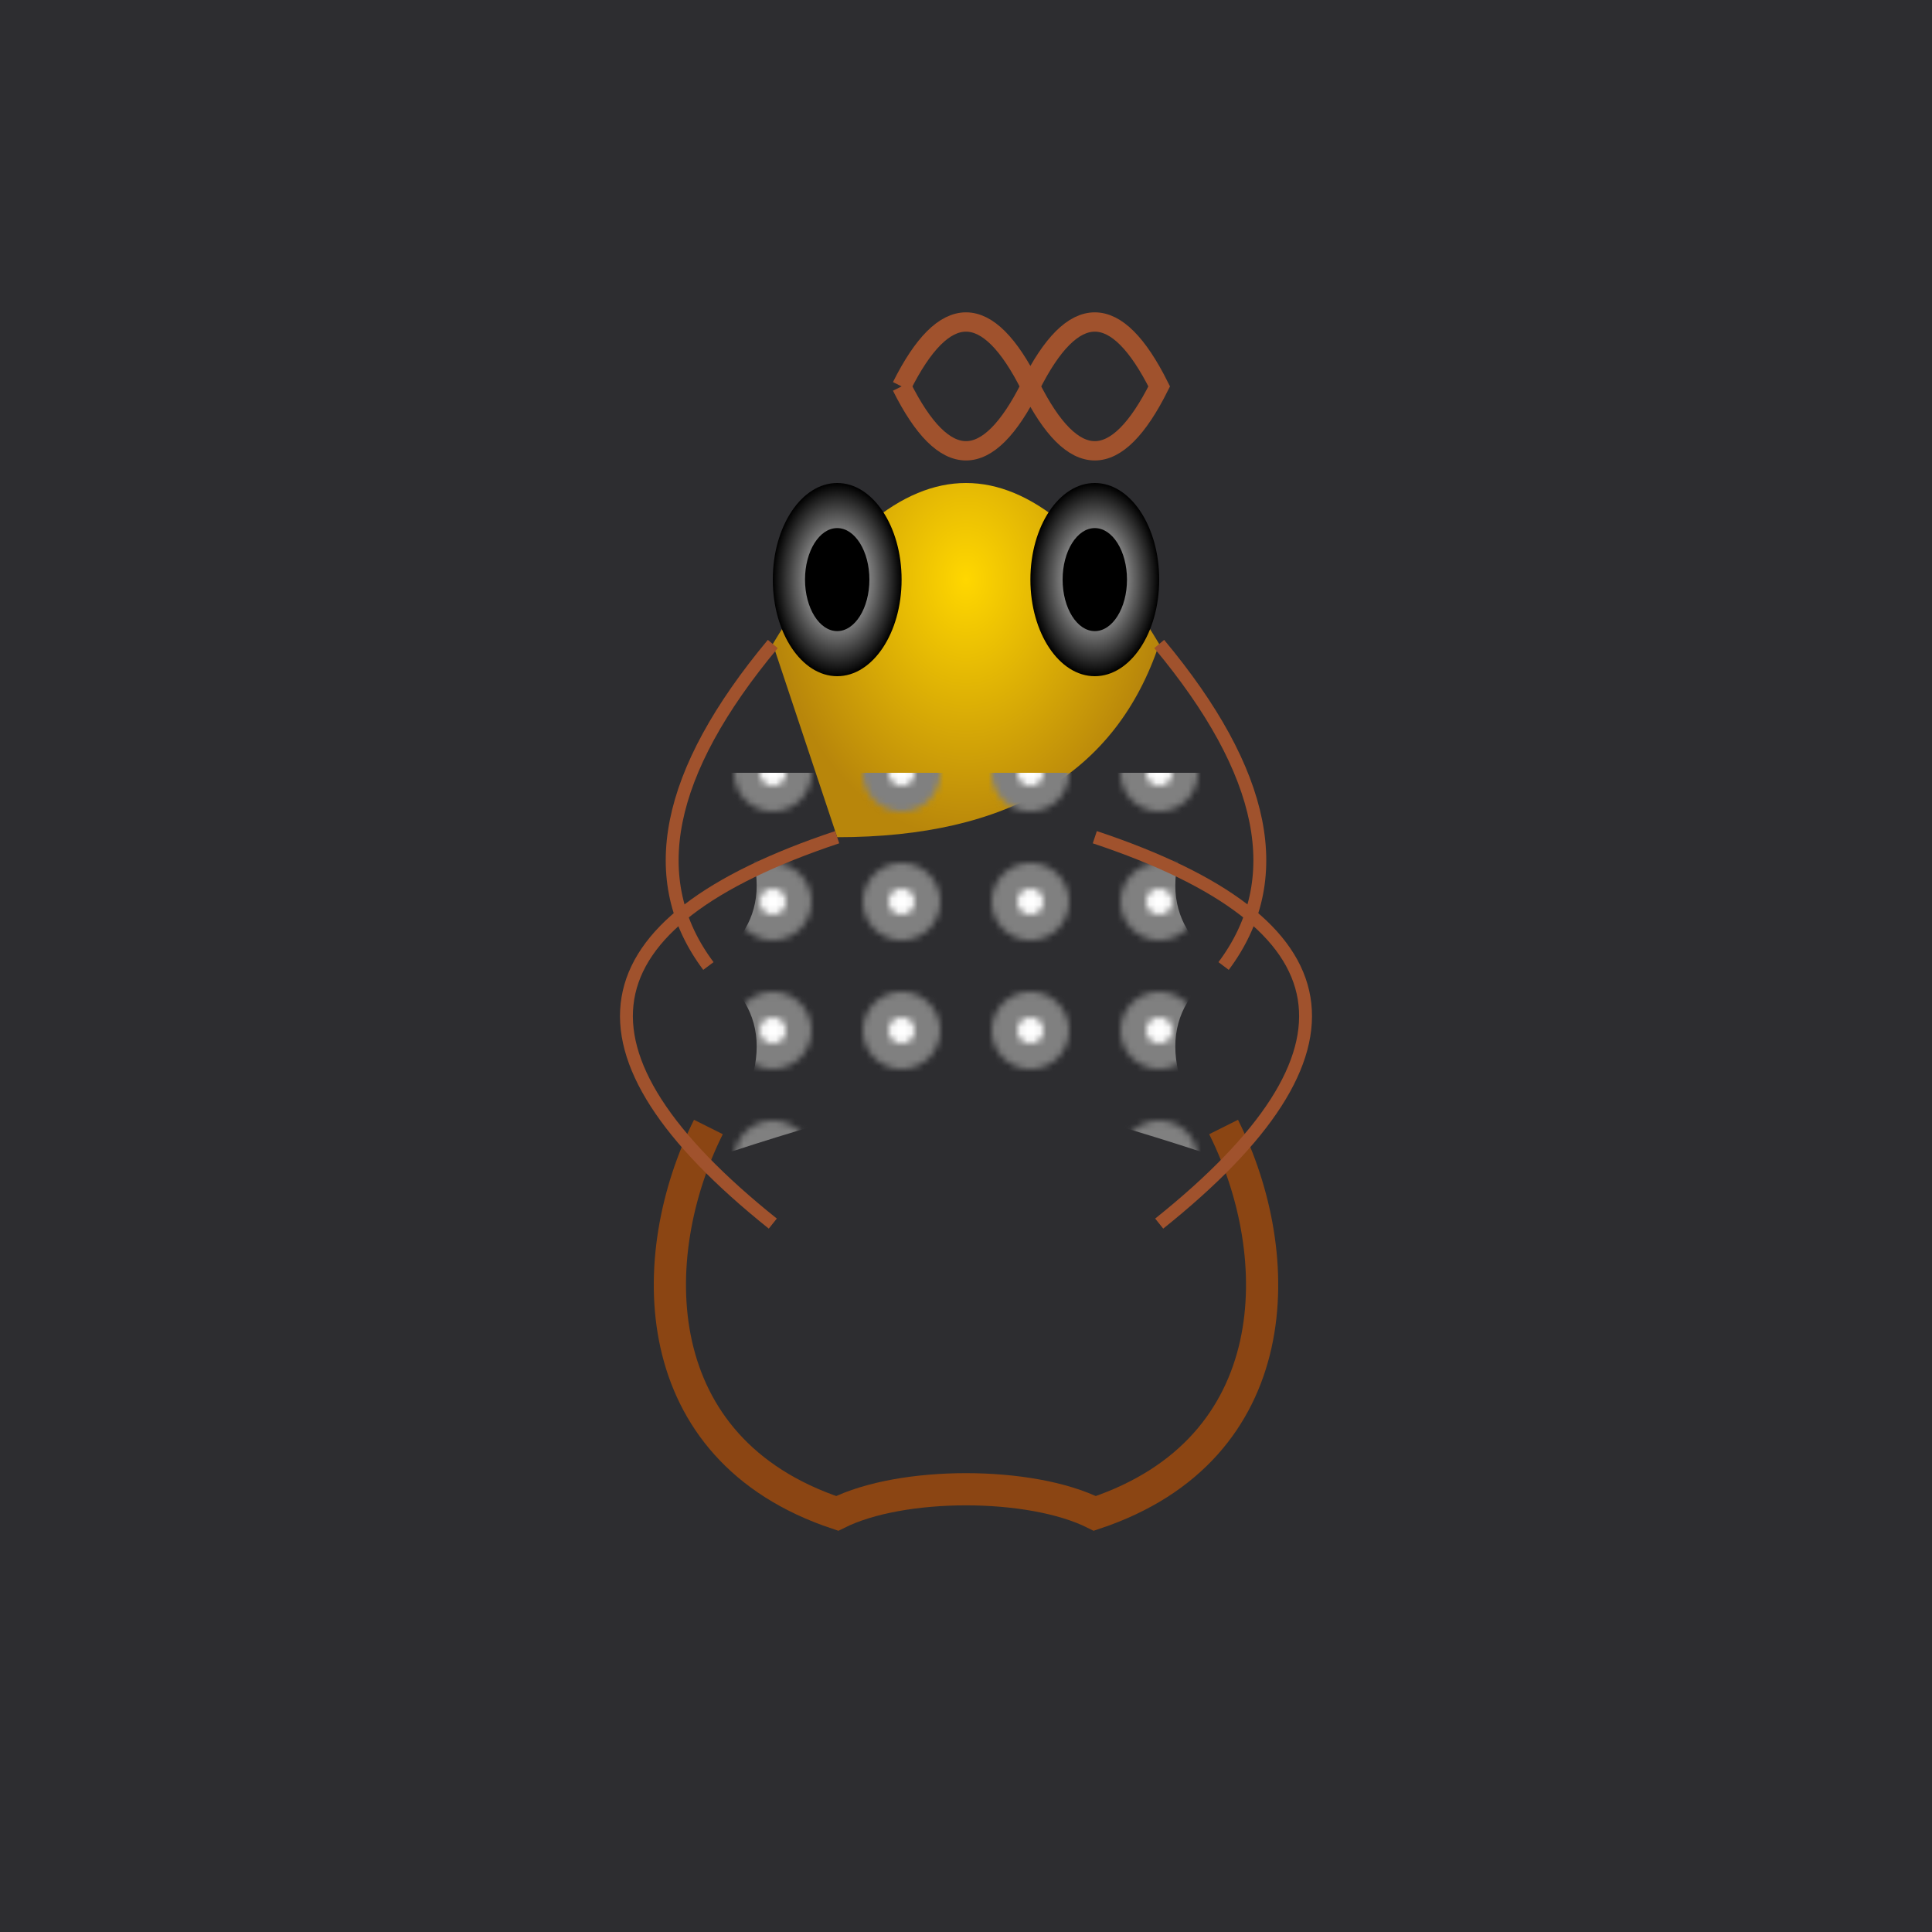 <svg viewBox="0 0 300 300" xmlns="http://www.w3.org/2000/svg">
    <defs>
        <radialGradient id="goldGradient" cx="50%" cy="50%" r="50%" fx="50%" fy="50%">
            <stop offset="0%" style="stop-color:#FFD700;stop-opacity:1" />
            <stop offset="100%" style="stop-color:#B8860B;stop-opacity:1" />
        </radialGradient>
        <radialGradient id="eyeGradient" cx="50%" cy="50%" r="50%" fx="50%" fy="50%">
            <stop offset="0%" style="stop-color:#ffffff;stop-opacity:1" />
            <stop offset="100%" style="stop-color:#000000;stop-opacity:1" />
        </radialGradient>
        <pattern id="gearPattern" patternUnits="userSpaceOnUse" width="20" height="20">
            <circle cx="10" cy="10" r="6" fill="gray" />
            <circle cx="10" cy="10" r="2" fill="white" />
        </pattern>
    </defs>
    
    <rect width="100%" height="100%" fill="#2D2D30"/>
    
    <g transform="translate(150,150)">
        <path d="M-30,-50 Q0,-100 30,-50 Q20,-20 -20,-20 Q-30,-50 -30,-50 Z" fill="url(#goldGradient)" />
        <path d="M-40,-30 Q-25,-10 -40,0 Q-25,10 -40,30 Q-10,20 0,20 Q10,20 40,30 Q25,10 40,0 Q25,-10 40,-30 Z" fill="url(#gearPattern)" />
        <path d="M-10,-90 Q0,-70 10,-90 Q0,-110 -10,-90 M10,-90 Q20,-70 30,-90 Q20,-110 10,-90" fill="none" stroke="#A0522D" stroke-width="3"/>
        
        <g transform="translate(-20,-60)">
            <ellipse rx="10" ry="15" fill="url(#eyeGradient)" />
            <ellipse rx="5" ry="8" fill="#000" />
        </g>
        
        <g transform="translate(20,-60)">
            <ellipse rx="10" ry="15" fill="url(#eyeGradient)" />
            <ellipse rx="5" ry="8" fill="#000" />
        </g>
        
        <path d="M-40,25 C-50,45 -50,75 -20,85 C-10,80 10,80 20,85 C50,75 50,45 40,25" fill="none" stroke="#8B4513" stroke-width="5" />
        
        <g id="wings" fill="none" stroke="#A0522D" stroke-width="2">
            <path d="M-30,-50 Q-55,-20 -40,0" />
            <path d="M30,-50 Q55,-20 40,0" />
            <path d="M-20,-20 Q-80,0 -30,40" />
            <path d="M20,-20 Q80,0 30,40" />
        </g>

        <animateTransform attributeName="transform" attributeType="XML" type="rotate" from="0 0 0" to="60 0 0" dur="0.5s" repeatCount="indefinite" />
    </g>
</svg>